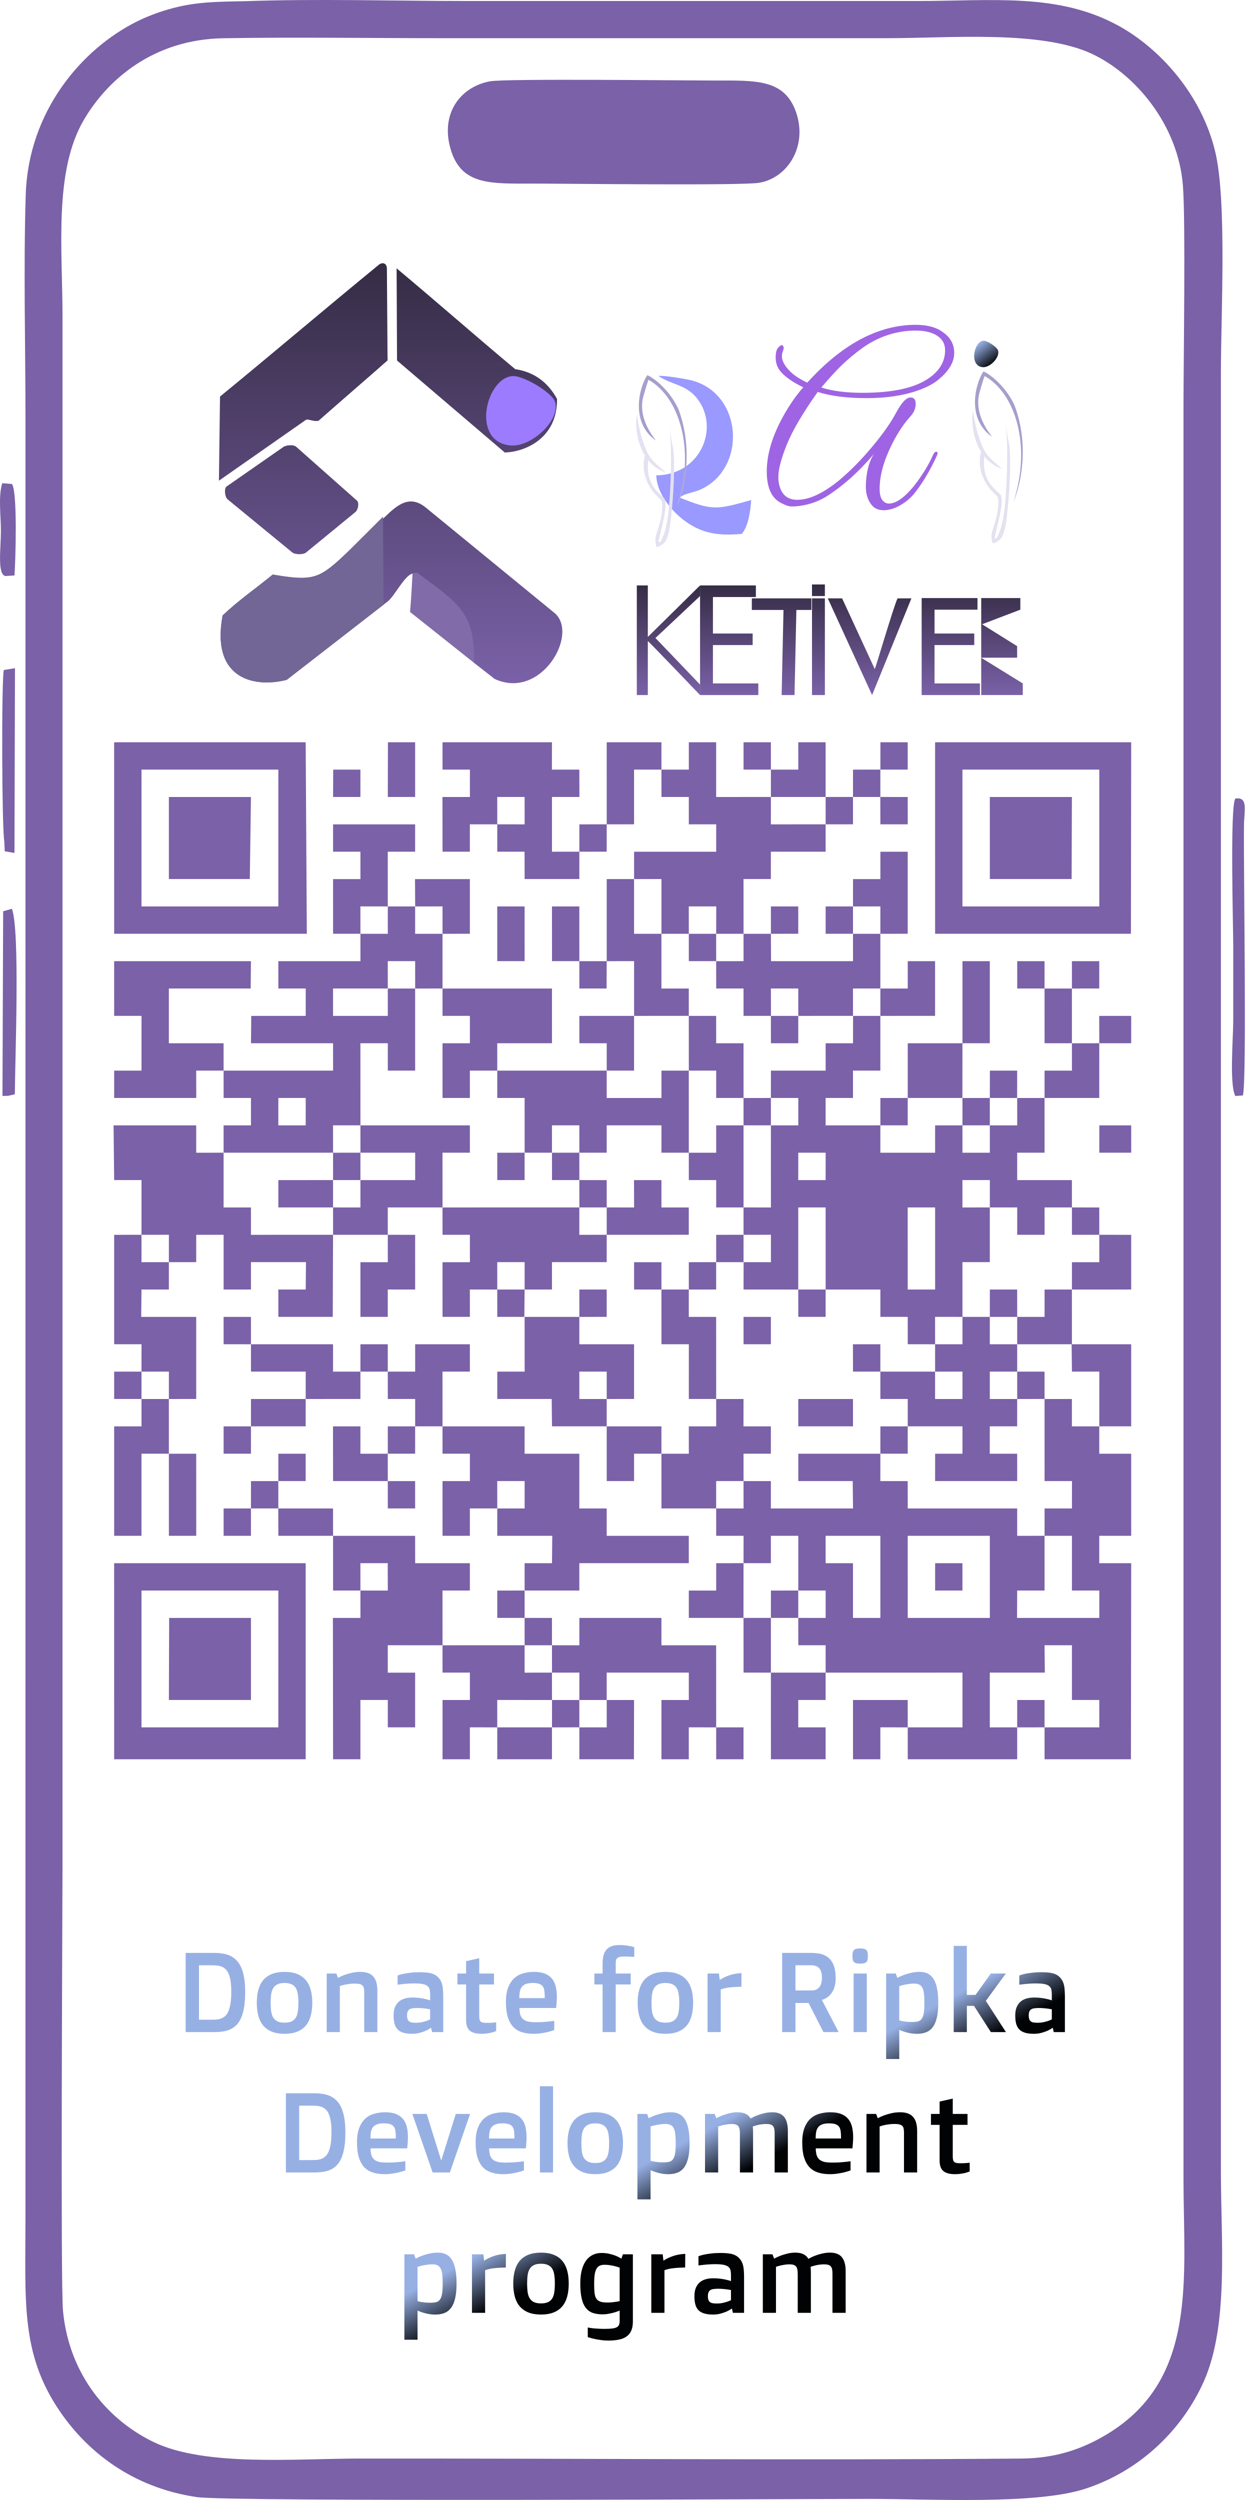 <svg width="187" height="374" viewBox="0 0 187 374" fill="none" xmlns="http://www.w3.org/2000/svg">
<path fill-rule="evenodd" clip-rule="evenodd" d="M152.173 258.413L148.075 258.417V250.223H156.308L156.263 246.129H160.359L160.362 254.317H164.453L164.456 258.416L156.265 258.415L156.262 254.322H152.172L152.173 258.413ZM115.325 242.039L111.223 242.04L111.231 233.851L115.324 233.848V229.755H119.424L119.423 237.945L123.517 237.942V242.041L119.421 242.04L119.419 237.945L115.33 237.948L115.328 242.039L119.421 242.037L119.424 246.129H123.515L123.516 250.226L115.327 250.228L115.325 242.039ZM152.169 237.942H156.265L156.263 229.757L152.169 229.76V225.666H135.796L135.793 221.573H131.7L131.701 217.476L119.424 217.479V221.567H127.566L127.611 225.666H115.324V221.573L111.233 221.571L111.23 217.474H115.322L115.324 213.385H111.223L111.23 209.291L107.139 209.29L107.143 213.385H103.046L103.048 217.479L98.952 217.478L98.949 213.385L90.764 213.384L90.762 209.289L94.855 209.286V201.104H86.668L86.669 197.008L90.761 197.004V192.916H86.67L86.672 197.008L78.44 197.01L78.481 192.914L74.389 192.916L74.386 188.817H78.485L78.484 192.914L82.574 192.911V188.817H90.761L90.763 184.726L103.043 184.723V180.635H98.952L98.949 176.542H94.847L94.861 180.635L90.764 180.634L90.761 176.542L86.67 176.54L86.672 180.633L66.201 180.635L66.198 172.442H70.295L70.292 168.354L53.92 168.354L53.922 172.445L49.826 172.447L49.828 176.539L41.641 176.542V180.63L49.826 180.631L49.828 184.726L37.542 184.729V180.635H33.45L33.449 172.445L49.826 172.443L49.823 168.349L53.92 168.35L53.917 156.068H58.016V160.161H62.105L62.105 147.883L58.013 147.885L58.01 143.787H62.107L62.109 147.883L66.201 147.881L66.204 151.974H70.295L70.298 156.073H66.201L66.204 164.255H70.295L70.292 160.161L74.389 160.163L74.392 164.255H78.483L78.485 172.445L74.391 172.449V176.536H78.48L78.481 172.445L82.576 172.443L82.58 176.536L86.67 176.538L86.668 172.445L90.761 172.442V168.349H98.954V172.442L103.046 172.444L103.049 176.536H107.142V180.63L111.233 180.631L111.235 184.726L107.142 184.73L107.141 188.82L103.048 188.823L103.047 192.914L98.952 192.916L98.949 188.823H94.861V192.911L98.952 192.912L98.955 201.099H103.051L103.048 209.286L107.139 209.287L107.136 197.01H103.043L103.044 192.914L107.137 192.911L107.138 188.82L111.244 188.818L111.236 192.911L119.421 192.912L119.424 197.005H123.515L123.513 192.914L131.705 192.911V197.005H135.796L135.799 201.099L139.89 201.1L139.892 205.195L131.702 205.197L131.699 201.104H127.598L127.611 205.192L131.702 205.194L131.706 209.286H135.799L135.798 213.382L131.705 213.386L131.704 217.476L135.793 217.473L135.795 213.382L143.986 213.379V217.479H139.895L139.893 221.567H152.172L152.169 217.479H148.067L148.075 213.38H152.166L152.17 209.289L156.265 209.287L156.262 205.198L152.172 205.196L152.17 201.101L160.316 201.099L160.362 205.192H164.458L164.455 213.382L160.356 213.386V209.291L156.265 209.29L156.268 221.567H160.37L160.362 225.666H156.268L156.267 229.757L160.362 229.754V237.942H164.458L164.456 242.041H152.15L152.169 237.942ZM135.793 229.755H148.078L148.08 242.041H135.796L135.793 229.755ZM123.512 229.755H131.702L131.705 242.041H127.606V233.854H123.512V229.755ZM107.136 221.567L111.233 221.568L111.236 225.666L107.139 225.665L107.136 221.567ZM148.075 205.192L152.172 205.194L152.173 209.289L148.075 209.292V205.192ZM139.889 205.195L143.986 205.192V209.291H139.887L139.889 205.195ZM86.668 205.192H90.764L90.766 209.289L86.668 209.292V205.192ZM21.167 205.195L25.266 205.192L25.264 209.289L21.169 209.291L21.167 205.195ZM148.076 197.008L143.984 197.009L143.987 201.104L139.89 201.103L139.887 197.005L143.984 197.006L143.981 188.817H148.075L148.076 180.633L143.981 180.636V176.536H148.08L148.079 180.633L152.174 180.629V184.724H156.276L156.263 180.63L160.359 180.631L160.362 184.724L164.453 184.725L164.456 188.823H160.364L160.36 192.914L156.268 192.917V197.01L152.172 197.009L152.168 192.916H148.08L148.079 197.008L152.172 197.006L152.173 201.101L148.075 201.104L148.076 197.008ZM135.791 180.63H139.893L139.895 192.916H135.793L135.791 180.63ZM119.418 180.63H123.515L123.517 192.914L119.416 192.916L119.418 180.63ZM111.231 184.726L115.33 184.723V188.823L111.233 188.821L111.231 184.726ZM21.168 184.726L25.266 184.723L25.264 188.82L21.166 188.823L21.168 184.726ZM86.669 180.633L90.764 180.631L90.766 184.726L86.668 184.73L86.669 180.633ZM111.231 168.352L107.142 168.355V172.448L103.046 172.447L103.043 160.164L98.954 160.167V164.261H90.761L90.763 160.164L94.855 160.161L94.856 151.977L103.045 151.974L103.043 147.886H98.949L98.95 139.696L94.855 139.699L94.856 131.508L98.954 131.505L98.954 139.696L103.046 139.694L103.049 143.787L107.139 143.788L107.143 147.88H111.233L111.236 151.974L115.327 151.975L115.33 156.068H119.421L119.419 151.977L127.609 151.974L127.605 147.88L131.702 147.882L131.704 151.977L127.619 151.979L127.612 156.073H123.515L123.517 160.167H115.33L115.328 164.258L111.233 164.26L111.23 156.073H107.139L107.137 151.979L103.045 151.978L103.048 160.164L107.142 160.161V164.255L111.233 164.256L111.235 168.352L115.327 168.35L115.33 180.635L111.233 180.634L111.231 168.352ZM49.824 176.539L53.92 176.537L53.918 172.445L62.11 172.442V176.542L53.92 176.541L53.923 180.636L49.826 180.634L49.824 176.539ZM119.421 172.442H123.517L123.515 176.542H119.418L119.421 172.442ZM143.982 168.352L139.893 168.355V172.448H131.702L131.701 168.352L135.793 168.348L135.795 164.258L143.984 164.256L143.986 168.352L148.078 168.35L148.076 164.258L152.172 164.256L152.175 168.354L148.078 168.353L148.081 172.448H143.984L143.982 168.352ZM82.573 168.349H86.67L86.672 172.445L82.576 172.447L82.573 168.349ZM115.325 164.258L119.424 164.255V168.354L115.327 168.353L115.325 164.258ZM41.638 164.255H45.735L45.732 168.354H41.636L41.638 164.255ZM115.324 147.88H119.421L119.422 151.977L115.338 151.979L115.324 147.88ZM49.823 147.88L58.013 147.881L58.017 151.979H49.823V147.88ZM107.137 139.696L103.046 139.697L103.042 135.599H107.15L107.141 139.696L111.233 139.694L111.236 143.792L107.139 143.791L107.137 139.696ZM127.607 135.602L131.705 135.599L131.704 139.696L127.609 139.697L127.607 135.602ZM62.106 135.602L66.204 135.599L66.203 139.696L62.105 139.699L62.106 135.602ZM53.916 135.599L58.013 135.6L58.017 139.698L53.92 139.697L53.916 135.599ZM115.326 119.227L123.515 119.225L123.517 123.321L115.324 123.324L115.326 119.227ZM74.386 119.224H78.483L78.485 123.323L74.389 123.322L74.386 119.224ZM66.204 115.13H70.298V119.23H66.191L66.204 127.412H70.29L70.292 123.318L74.389 123.319L74.392 127.412H78.472L78.485 131.505H86.67L86.669 127.414L90.761 127.411L90.763 123.321L94.855 123.317V115.13L98.952 115.132L98.955 119.224H103.046L103.048 123.318H107.142V127.417H94.861L94.859 131.508L90.767 131.511L90.766 143.789L86.67 143.791L86.667 135.604H82.576L82.579 143.787L86.67 143.788L86.673 147.88H90.743L90.763 143.789L94.861 143.786L94.86 151.977L86.673 151.98V156.068H90.767L90.766 160.164L74.389 160.167L74.386 156.068H82.576L82.574 147.886L66.201 147.885L66.199 139.696L70.292 139.692V131.511H62.086L62.109 135.602L58.013 135.604L58.011 127.412H62.102L62.105 123.323H49.828V127.412H53.92L53.922 131.511H49.826L49.828 139.693L53.92 139.694L53.923 143.792H41.638L41.641 147.88H45.735V151.979H37.587L37.547 156.068H49.826L49.828 160.167L33.45 160.166L33.447 156.073H25.26V147.88H37.502L37.542 143.792H17.075L17.078 151.974H21.172V160.167H17.081L17.078 164.255H29.357L29.354 160.161L33.45 160.163L33.454 164.255H37.544L37.547 168.354H33.45L33.452 172.445L29.354 172.449V168.354H16.99L17.078 176.536H21.172L21.171 184.726L17.078 184.73V201.099H21.172L21.171 205.195L17.078 205.198V209.286L21.169 209.287L21.172 213.385H17.078V229.755H21.166V217.474L25.263 217.475L25.266 229.755H29.357L29.354 217.479L25.263 217.478L25.261 209.289L29.354 209.286V197.01H21.126L21.166 192.911H25.263L25.262 188.82L29.354 188.817V184.724H33.453V192.911H37.544L37.542 188.817H45.775L45.735 192.916H41.638L41.641 197.005H49.783L49.824 184.726L58.013 184.724L58.017 188.823H53.92L53.922 197.005H58.008L58.011 192.911H62.107L62.105 184.729L58.013 184.728L58.01 180.63L66.201 180.631L66.204 184.724H70.295L70.298 188.823H66.201L66.204 197.005H70.295L70.292 192.911L74.389 192.912L74.392 197.005L78.483 197.006L78.486 205.198H74.394L74.391 209.286H82.534L82.579 213.38L90.764 213.381L90.767 221.567H94.858L94.855 217.474L98.952 217.475L98.955 225.661L107.139 225.662L107.143 229.755H111.239L111.235 233.851L107.142 233.854V237.947H103.046L103.048 242.036L111.233 242.037L111.236 250.223L115.327 250.224L115.33 263.187H123.512V258.416H119.418V254.317H123.512L123.513 250.226L143.986 250.223V258.416L135.796 258.415L135.793 254.322H127.609L127.611 263.187H131.7V258.411L135.796 258.412L135.799 263.187H152.172L152.17 258.413L156.265 258.411L156.268 263.187H169.187L169.226 233.854H164.45V229.755H169.226V217.479H164.45L164.451 213.382L169.226 213.379V201.104L160.359 201.103L160.357 192.914L169.226 192.911V184.729L164.453 184.728L164.45 180.635L160.359 180.634L160.356 176.542H152.169V172.442H156.265L156.263 164.258L164.45 164.255L164.451 156.07L169.226 156.067V151.979H164.442L164.454 156.07L160.359 156.072L160.357 147.883L164.45 147.88V143.792H160.359L160.36 147.883L156.265 147.885L156.262 143.792H152.177L152.174 147.88L156.265 147.882L156.268 156.068L160.359 156.069L160.362 160.167H156.265L156.267 164.258L152.161 164.26L152.168 160.167H148.088L148.079 164.258L143.973 164.26L143.982 156.07L148.075 156.067V143.792H143.986L143.986 156.07L135.799 156.073L135.798 164.258L131.705 164.261L131.704 168.352L123.512 168.355V164.255H127.606V160.161H131.702L131.7 151.977L139.887 151.974V143.792H135.796L135.799 147.886L131.702 147.884L131.7 139.696L135.793 139.692V127.417H131.708L131.705 131.511H127.611L127.61 135.602L123.517 135.605V139.693L127.609 139.694L127.612 143.792H115.348L115.326 139.696L119.418 139.692V135.604H115.327L115.328 139.696L111.233 139.697L111.23 131.505H115.322L115.324 127.412H123.515L123.513 123.321L127.606 123.317L127.607 119.227L131.692 119.225L131.706 123.318H135.796L135.793 119.23L131.702 119.228L131.7 115.133L135.793 115.13V111.042H131.713L131.704 115.133L127.611 115.136L127.61 119.227L123.515 119.229L123.512 111.042H119.421L119.424 115.136L115.327 115.135L115.324 111.042H111.236V115.13L115.327 115.132L115.329 119.227L107.137 119.23V111.042H103.048V115.136L98.952 115.135L98.949 111.042H90.764L90.766 123.321L86.673 123.324L86.672 127.414L82.574 127.417V119.224H86.681L86.668 115.136H82.566L82.574 111.042H66.201L66.204 115.13Z" fill="#7A61A8"/>
<path fill-rule="evenodd" clip-rule="evenodd" d="M86.668 254.32L82.582 254.321L82.578 258.413L74.389 258.416L74.385 254.317L82.576 254.318L82.574 250.226L78.48 250.229L78.481 246.132L82.576 246.13L82.578 250.226L86.673 250.223L86.671 254.32L90.764 254.318L90.767 258.416L86.67 258.415L86.668 254.32ZM53.916 233.848H58.003L58.016 237.947L53.919 237.946L53.916 233.848ZM74.385 221.567H78.485V225.666L74.389 225.665L74.385 221.567ZM33.453 201.099L37.544 201.1L37.547 205.192H45.734L45.733 209.289L37.547 209.292L37.545 213.382L33.453 213.386V217.474H37.544L37.543 213.382L45.729 213.379L45.73 209.289L53.917 209.286L53.918 205.195L58.013 205.193L58.017 209.286H62.11L62.108 213.382L58.016 213.386L58.015 217.476L53.917 217.479V213.385H49.815L49.828 221.567L58.013 221.568L58.017 225.661H62.104V221.573L58.013 221.571L58.011 217.476L62.104 217.473L62.106 213.382L66.201 213.381L66.204 217.474H70.297V221.573H66.201L66.204 229.755H70.292V225.661L74.389 225.662L74.392 229.755H82.619L82.579 233.854H78.483L78.484 237.945L74.391 237.948V242.036L78.483 242.037L78.484 246.132L66.201 246.135L66.198 237.942H70.292V233.854H62.107L62.104 229.76L49.826 229.76L49.822 225.666L41.638 225.666L41.636 221.57L45.729 221.567V217.479H41.641L41.639 221.57L37.547 221.573L37.545 225.664L33.453 225.667V229.755H37.541L37.543 225.664L41.627 225.662L41.641 229.755L49.826 229.755L49.829 237.942L53.919 237.943L53.923 242.041H49.804L49.828 263.187H53.917V254.317H58.016V258.411H62.104V250.229H58.013L58.011 246.129L66.201 246.13L66.204 250.223H70.295L70.297 254.322H66.204V263.187H70.295L70.292 258.411L74.389 258.412L74.392 263.187H82.574L82.575 258.413L86.67 258.411L86.673 263.187H94.836L94.855 254.322L90.764 254.321L90.761 250.223H103.045L103.048 254.322H98.951L98.954 263.187H103.043V258.411L107.139 258.412L107.142 263.187H111.23V258.416L107.139 258.415L107.136 246.135H98.951L98.949 242.041H86.673V246.135L82.576 246.134L82.573 242.041L78.483 242.04L78.481 237.945L86.667 237.942V233.848H103.045L103.043 229.76H90.764L90.761 225.666H86.667V217.479H78.48V213.385L66.201 213.385L66.198 205.192H70.295L70.292 201.104H62.107L62.11 205.198L58.013 205.196L58.01 201.104H53.919L53.921 205.195L49.823 205.198V201.103L37.544 201.104L37.541 197.01H33.45L33.453 201.099Z" fill="#7A61A8"/>
<path fill-rule="evenodd" clip-rule="evenodd" d="M21.169 237.942H41.641L41.638 258.416H21.166L21.169 237.942ZM17.078 263.187H45.732L45.729 233.854H17.075L17.078 263.187Z" fill="#7A61A8"/>
<path fill-rule="evenodd" clip-rule="evenodd" d="M143.981 115.13H164.455L164.453 135.604H143.981V115.13ZM139.892 139.693H169.186L169.226 111.042H139.89L139.892 139.693Z" fill="#7A61A8"/>
<path fill-rule="evenodd" clip-rule="evenodd" d="M21.169 115.13H41.641V135.604H21.166L21.169 115.13ZM17.078 139.693H45.902L45.729 111.042H17.075L17.078 139.693Z" fill="#7A61A8"/>
<path fill-rule="evenodd" clip-rule="evenodd" d="M25.266 254.317H37.544L37.542 242.041H25.306L25.266 254.317Z" fill="#7A61A8"/>
<path fill-rule="evenodd" clip-rule="evenodd" d="M148.08 131.505H160.316L160.356 119.23H148.077L148.08 131.505Z" fill="#7A61A8"/>
<path fill-rule="evenodd" clip-rule="evenodd" d="M25.265 131.505H37.373L37.541 119.23H25.263L25.265 131.505Z" fill="#7A61A8"/>
<path fill-rule="evenodd" clip-rule="evenodd" d="M74.391 143.787H78.482L78.48 135.604H74.388L74.391 143.787Z" fill="#7A61A8"/>
<path fill-rule="evenodd" clip-rule="evenodd" d="M119.423 213.38H127.608L127.606 209.291H119.421L119.423 213.38Z" fill="#7A61A8"/>
<path fill-rule="evenodd" clip-rule="evenodd" d="M58.016 119.224H62.105V111.042H58.035L58.016 119.224Z" fill="#7A61A8"/>
<path fill-rule="evenodd" clip-rule="evenodd" d="M164.456 172.443H169.229L169.227 168.354H164.458L164.456 172.443Z" fill="#7A61A8"/>
<path fill-rule="evenodd" clip-rule="evenodd" d="M111.236 201.099H115.324V197.01H111.233L111.236 201.099Z" fill="#7A61A8"/>
<path fill-rule="evenodd" clip-rule="evenodd" d="M139.893 237.942H143.981V233.854H139.895L139.893 237.942Z" fill="#7A61A8"/>
<path fill-rule="evenodd" clip-rule="evenodd" d="M49.828 119.224H53.917V115.136H49.847L49.828 119.224Z" fill="#7A61A8"/>
<path fill-rule="evenodd" clip-rule="evenodd" d="M9.426 345.727C9.037 341.67 9.349 285.293 9.349 279.545L9.351 47.568C9.382 37.597 7.961 25.67 12.582 17.869C16.186 11.783 23.044 5.897 33.403 5.722C44.377 5.536 55.516 5.716 66.509 5.715C88.57 5.714 110.631 5.715 132.692 5.715C142.048 5.715 155.687 4.477 163.34 8.05C169.738 11.037 176.248 18.566 176.965 27.784C177.381 33.129 177.052 53.911 177.052 60.872V325.94C177.052 340.785 179.238 355.84 165.726 364.088C162.083 366.311 158.05 367.758 152.834 367.801C120.065 368.074 86.405 367.768 53.545 367.802C44.131 367.811 30.66 369.019 23.013 365.345C16.364 362.151 10.363 355.49 9.426 345.727ZM3.849 29.128C3.502 40.207 3.814 51.785 3.813 62.919L3.81 332.081C3.808 344.332 3.092 352.11 8.915 360.678C12.996 366.683 19.67 372.112 29.421 373.564C34.447 374.311 120.957 373.83 130.304 373.835C139.25 373.84 154.956 374.731 162.354 372.319C170.49 369.667 176.835 363.566 180.091 356.261C183.858 347.805 182.647 335.188 182.647 324.917V55.755C182.647 47.191 183.56 30.1 181.801 22.714C179.748 14.095 173.459 7.183 167.242 3.805C158.236 -1.087 148.574 0.15 137.127 0.15C114.725 0.15 92.322 0.15 69.92 0.15C59.003 0.15 47.484 -0.205 36.644 0.177C32.275 0.266 29.115 0.258 25.153 1.413C23.525 1.888 21.958 2.481 20.473 3.222C12.187 7.349 4.238 16.682 3.849 29.128Z" fill="#7A61A8"/>
<path fill-rule="evenodd" clip-rule="evenodd" d="M73.309 12.165C68.814 12.989 65.715 17.117 67.52 22.651C69.182 27.748 73.599 27.462 79.657 27.464C84.69 27.466 110.911 27.79 113.571 27.343C117.853 26.624 120.841 21.855 119.095 16.801C117.361 11.779 112.997 12.048 106.949 12.048C102.197 12.047 75.657 11.735 73.309 12.165Z" fill="#7A61A8"/>
<path fill-rule="evenodd" clip-rule="evenodd" d="M184.81 163.961L185.942 163.877C186.541 161.321 186.022 131.053 186.098 123.433C186.119 121.368 186.796 119.123 184.798 119.469C183.986 120.797 184.492 138.44 184.492 141.514C184.492 145.267 184.492 149.02 184.491 152.772C184.491 155.254 183.894 162.285 184.81 163.961Z" fill="#7A61A8"/>
<path fill-rule="evenodd" clip-rule="evenodd" d="M1.223 163.933L2.221 163.702C2.246 158.557 3.015 139.149 1.779 135.955L0.472 136.325L0.37 163.953L1.223 163.933Z" fill="#7A61A8"/>
<path fill-rule="evenodd" clip-rule="evenodd" d="M0.648 125.873L0.706 127.353L2.164 127.601L2.242 99.964L0.569 100.234C0.209 101.782 0.272 123.969 0.648 125.873Z" fill="#7A61A8"/>
<path fill-rule="evenodd" clip-rule="evenodd" d="M0.787 86.177L2.165 86.089C2.324 83.975 2.645 73.632 1.791 72.409L0.339 72.28C-0.283 74.207 0.143 77.269 0.137 79.426C0.131 82.074 -0.421 85.866 0.787 86.177Z" fill="#7A61A8"/>
<path d="M153.008 103.978H146.779H146.79V89.47H146.759H152.643V91.207L146.92 93.39L152.162 96.665V98.391H146.774L153.008 102.241V103.978Z" fill="url(#paint0_linear_787_291)"/>
<path d="M104.729 102.414V103.98C104.039 103.274 97.014 95.907 96.915 95.907V103.98H95.267V87.579H96.915V95.286L104.729 87.579V89.169L98.056 95.446L104.729 102.414Z" fill="url(#paint1_linear_787_291)"/>
<path fill-rule="evenodd" clip-rule="evenodd" d="M121.475 87.436H123.401V89.174L121.475 89.17V87.436Z" fill="url(#paint2_linear_787_291)"/>
<path d="M113.444 103.98H104.729V87.579H113.08V89.317H106.655V94.775H112.598V96.5H106.655V102.243H113.444V103.98ZM121.388 91.253H119.137L118.859 103.98H116.933L117.211 91.253H112.474V89.516H121.388V91.253ZM123.402 103.98H121.476V89.516H123.402V103.98ZM136.348 89.516L130.465 103.98L123.836 89.516H125.982L130.868 100.099C131.055 99.711 133.749 90.542 134.273 89.516H136.348ZM146.595 103.98H137.88V89.472H146.23V91.209H139.806V94.775H145.749V96.5H139.806V102.243H146.595V103.98Z" fill="url(#paint3_linear_787_291)"/>
<path fill-rule="evenodd" clip-rule="evenodd" d="M32.914 59.325C40.949 52.744 48.653 46.176 56.689 39.595C57.194 39.202 57.88 39.315 57.88 40.223L57.979 53.898C54.576 56.941 51.073 59.876 47.67 62.919C46.793 63.15 46.227 62.56 45.724 62.838L32.751 71.911L32.914 59.325Z" fill="url(#paint4_linear_787_291)"/>
<path fill-rule="evenodd" clip-rule="evenodd" d="M59.396 53.933L59.333 40.143C65.08 44.939 71.325 50.426 77.071 55.222C80.234 55.696 82.168 57.528 83.333 59.687C83.395 65.743 78.311 67.636 75.514 67.695L59.396 53.933Z" fill="url(#paint5_linear_787_291)"/>
<path fill-rule="evenodd" clip-rule="evenodd" d="M44.301 66.83L53.391 74.884C53.78 75.229 53.573 76.27 53.172 76.599L45.775 82.666C45.374 82.995 44.139 82.985 43.737 82.655L34.044 74.697C33.642 74.367 33.481 73.067 33.908 72.771L42.384 66.874C42.811 66.577 43.911 66.485 44.301 66.83Z" fill="url(#paint6_linear_787_291)"/>
<path fill-rule="evenodd" clip-rule="evenodd" d="M51.902 82.678L56.655 78.22C58.827 76.183 60.87 73.616 63.711 75.942L82.934 91.683C86.684 94.753 81.002 104.807 73.998 101.571L70.904 99.152L69.768 92.668C69.723 92.41 64.143 87.526 62.172 85.948C61.031 85.035 59.171 89.069 58.016 89.965L42.897 101.704C38.462 102.867 31.48 101.931 33.301 92.072C35.83 89.682 37.983 88.271 40.803 85.953C47.047 87.029 47.842 86.487 51.902 82.678Z" fill="url(#paint7_linear_787_291)"/>
<path fill-rule="evenodd" clip-rule="evenodd" d="M51.902 82.678C47.97 86.603 47.047 87.029 40.803 85.953C37.983 88.271 35.83 89.682 33.301 92.072C31.48 101.931 38.462 102.867 42.897 101.704L57.388 90.458L57.3 77.291L51.902 82.678Z" fill="#726696"/>
<path fill-rule="evenodd" clip-rule="evenodd" d="M61.341 91.549L70.904 99.152C71.056 91.607 68.683 90.361 62.429 85.686C62.176 85.701 61.954 85.717 61.717 85.733C61.569 88.426 61.537 89.203 61.341 91.549Z" fill="#816CA9"/>
<path fill-rule="evenodd" clip-rule="evenodd" d="M57.544 53.54C55.072 55.864 46.005 62.75 46.081 62.763C46.352 62.811 47.447 63.106 47.687 62.9L57.979 53.898L57.975 53.342C57.975 53.264 57.597 53.49 57.544 53.54Z" fill="url(#paint8_linear_787_291)"/>
<path fill-rule="evenodd" clip-rule="evenodd" d="M77.512 56.364C79.689 56.98 82.665 58.989 83.029 60.094C83.927 62.815 79.462 66.983 76.288 66.635C69.977 65.942 73.119 55.121 77.512 56.364Z" fill="#9C7BFF"/>
<path fill-rule="evenodd" clip-rule="evenodd" d="M98.181 71.111C98.2 72.256 98.617 73.371 99.205 74.368L99.277 74.432C99.376 74.52 99.446 74.656 99.492 74.827C99.684 75.117 99.889 75.395 100.099 75.658C100.216 74.333 100.314 72.605 100.36 70.817C99.688 71.001 98.961 71.105 98.181 71.111ZM100.518 76.155C101.134 76.849 101.764 77.412 102.262 77.787C104.822 79.713 107.159 80.217 110.991 79.867C111.915 78.705 112.244 76.723 112.378 74.806C107.174 76.277 106.563 76.391 101.764 74.47C101.624 74.908 101.478 75.302 101.335 75.644C101.465 75.241 101.584 74.84 101.691 74.44L101.691 74.439C102.106 72.888 102.348 71.362 102.436 69.893C101.949 70.208 101.413 70.472 100.831 70.673C100.799 72.458 100.676 74.457 100.518 76.155ZM101.802 74.35C102.606 73.747 103.766 73.713 104.876 73.198C111.876 69.943 111.093 58.544 103.108 56.825C102.239 56.638 99.525 56.169 98.486 56.234C100.433 57.563 102.501 57.495 104.128 59.42C106.824 62.611 105.983 67.408 102.663 69.74C102.531 71.532 102.189 73.112 101.802 74.35Z" fill="#9999FF"/>
<path fill-rule="evenodd" clip-rule="evenodd" d="M96.271 59.221C95.773 60.977 96.038 63.239 98.142 65.914C94.247 63.228 95.626 57.927 96.828 56.133C97.265 56.224 99.898 57.877 101.455 61.104C103.739 67.123 102.457 72.962 101.335 75.644C104.047 67.27 101.639 59.412 97.015 56.816C96.981 56.853 96.659 57.851 96.271 59.221Z" fill="#A79ECD"/>
<path d="M96.065 65.652C96.893 68.152 97.088 68.569 99.627 70.7C98.514 70.332 97.635 69.651 96.974 68.839C96.589 72.165 98.17 73.448 99.277 74.432C100.155 75.213 98.752 79.616 98.54 80.909C98.533 80.955 98.547 81.075 98.623 81.11C98.665 81.13 98.818 81.067 98.825 81.05C98.98 80.689 99.545 79.964 99.942 77.109C100.309 74.466 100.631 67.238 100.134 63.705C100.181 63.839 100.238 64.794 100.729 67.314C101.107 70.682 100.42 78.686 99.965 79.944C99.749 80.763 99.525 81.407 98.271 81.854C98.142 81.812 98.067 81.356 98.047 80.807C98.021 80.085 98.535 79.035 98.772 78.002C99.12 76.486 99.201 75.013 98.826 74.733C95.995 72.266 96.093 69.333 96.495 68.175C95.275 66.218 95.008 63.677 95.277 61.979C95.277 61.971 95.279 61.965 95.279 61.965C95.278 61.97 95.278 61.974 95.277 61.979C95.273 62.172 95.638 64.363 96.065 65.652Z" fill="#A79ECD" fill-opacity="0.302"/>
<path fill-rule="evenodd" clip-rule="evenodd" d="M146.555 58.66C146.057 60.417 146.323 62.679 148.427 65.353C144.532 62.668 145.91 57.367 147.112 55.573C147.549 55.663 150.183 57.317 151.739 60.544C154.023 66.562 152.741 72.402 151.619 75.084C154.331 66.71 151.923 58.852 147.3 56.256C147.265 56.293 146.944 57.291 146.555 58.66Z" fill="#A79ECD"/>
<path d="M146.35 65.092C147.178 67.591 147.372 68.008 149.912 70.14C148.799 69.772 147.92 69.091 147.258 68.278C146.874 71.604 148.455 72.888 149.561 73.872C150.44 74.653 149.037 79.055 148.825 80.349C148.817 80.395 148.832 80.514 148.907 80.55C148.949 80.57 149.102 80.507 149.109 80.49C149.264 80.129 149.829 79.404 150.226 76.549C150.593 73.906 150.916 66.678 150.418 63.145C150.465 63.279 150.522 64.234 151.013 66.754C151.392 70.122 150.704 78.125 150.249 79.383C150.033 80.203 149.81 80.846 148.555 81.294C148.427 81.251 148.352 80.796 148.332 80.246C148.305 79.525 148.82 78.475 149.057 77.441C149.404 75.925 149.486 74.453 149.11 74.172C146.28 71.705 146.377 68.773 146.779 67.615C145.559 65.658 145.293 63.116 145.561 61.418C145.562 61.411 145.564 61.405 145.564 61.405C145.563 61.409 145.562 61.414 145.561 61.418C145.557 61.612 145.922 63.803 146.35 65.092Z" fill="#A79ECD" fill-opacity="0.302"/>
<path d="M136.223 59.461C136.733 59.461 136.989 59.782 136.989 60.422C136.989 61.107 136.711 61.748 136.156 62.344C135.179 63.427 134.28 64.786 133.458 66.421C132.215 68.895 131.593 71.126 131.593 73.115C131.593 73.888 131.727 74.451 131.993 74.805C132.282 75.158 132.604 75.335 132.959 75.335C134.025 75.335 135.268 74.473 136.689 72.75C137.955 71.137 138.92 69.569 139.586 68.044C139.764 67.691 139.942 67.536 140.119 67.581C140.297 67.625 140.308 67.823 140.153 68.177C139.242 70.187 138.21 71.955 137.055 73.479C136.456 74.297 135.712 74.971 134.824 75.501C133.936 76.053 133.048 76.329 132.16 76.329C131.294 76.329 130.639 75.976 130.195 75.269C129.751 74.584 129.529 73.766 129.529 72.816C129.529 71.866 129.64 70.927 129.862 70C130.106 69.072 130.417 68.354 130.794 67.846C128.552 70.519 126.165 72.662 123.634 74.275C122.302 75.092 120.825 75.578 119.204 75.733C119.049 75.755 118.782 75.766 118.405 75.766C118.05 75.766 117.617 75.633 117.106 75.368C115.508 74.705 114.708 73.093 114.708 70.53C114.708 67.945 115.552 65.15 117.239 62.146C118.127 60.555 119.104 59.152 120.17 57.937C118.683 57.23 117.572 56.468 116.84 55.65C116.307 55.054 116.04 54.336 116.04 53.496C116.04 52.657 116.207 52.127 116.54 51.906C116.762 51.618 116.962 51.563 117.139 51.74C117.273 51.939 117.273 52.182 117.139 52.469C117.028 52.756 116.973 53.032 116.973 53.297C116.973 53.894 117.295 54.557 117.939 55.286C118.583 56.015 119.526 56.667 120.77 57.241C125.987 51.475 131.405 48.592 137.022 48.592C138.776 48.592 140.164 48.989 141.185 49.785C142.229 50.558 142.75 51.563 142.75 52.8C142.75 54.148 141.995 55.452 140.486 56.711C139.731 57.374 138.654 57.948 137.255 58.434C135.124 59.185 132.581 59.561 129.628 59.561C126.698 59.561 124.267 59.252 122.335 58.633C120.092 61.792 118.549 64.421 117.706 66.52C116.862 68.597 116.44 70.21 116.44 71.358C116.44 71.601 116.451 71.822 116.473 72.021C116.74 73.855 117.672 74.772 119.271 74.772C121.069 74.772 123.156 73.799 125.532 71.855C127.219 70.442 128.874 68.762 130.494 66.818C132.115 64.874 133.314 63.162 134.091 61.682C134.891 60.202 135.601 59.461 136.223 59.461ZM141.385 52.403C141.385 51.453 140.985 50.724 140.186 50.216C139.409 49.708 138.332 49.453 136.955 49.453C135.579 49.453 134.202 49.674 132.826 50.116C131.471 50.558 130.195 51.21 128.996 52.071C127.819 52.933 126.764 53.817 125.832 54.722C124.921 55.628 123.933 56.711 122.868 57.97C124.533 58.5 126.576 58.766 128.996 58.766C133.547 58.766 136.867 58.036 138.954 56.578C140.574 55.452 141.385 54.06 141.385 52.403Z" fill="#9F64E3"/>
<path fill-rule="evenodd" clip-rule="evenodd" d="M147.394 51.01C148.151 51.245 149.185 52.011 149.312 52.433C149.624 53.47 148.072 55.06 146.969 54.927C144.775 54.663 145.868 50.536 147.394 51.01Z" fill="url(#paint9_linear_787_291)"/>
<path d="M27.774 292.155H32.024C32.462 292.155 32.879 292.185 33.278 292.246C33.682 292.307 34.055 292.415 34.398 292.57C34.742 292.725 35.054 292.941 35.336 293.217C35.619 293.494 35.859 293.848 36.059 294.28C36.258 294.711 36.41 295.232 36.515 295.84C36.626 296.449 36.681 297.163 36.681 297.982C36.681 298.829 36.631 299.567 36.532 300.198C36.432 300.824 36.288 301.36 36.1 301.809C35.912 302.251 35.682 302.617 35.411 302.904C35.14 303.187 34.83 303.411 34.481 303.577C34.138 303.737 33.759 303.848 33.344 303.909C32.935 303.97 32.495 304 32.024 304H27.774V292.155ZM31.485 302.149C31.767 302.149 32.041 302.143 32.307 302.132C32.572 302.116 32.819 302.066 33.045 301.983C33.278 301.9 33.488 301.775 33.676 301.609C33.87 301.438 34.033 301.197 34.166 300.887C34.304 300.577 34.41 300.187 34.481 299.717C34.559 299.241 34.598 298.657 34.598 297.965C34.598 297.323 34.562 296.781 34.49 296.338C34.418 295.89 34.315 295.519 34.183 295.226C34.05 294.933 33.889 294.706 33.701 294.545C33.519 294.379 33.311 294.258 33.079 294.18C32.846 294.097 32.594 294.047 32.323 294.031C32.058 294.014 31.778 294.006 31.485 294.006H29.767V302.149H31.485ZM38.416 299.617C38.416 298.876 38.496 298.22 38.657 297.65C38.817 297.074 39.066 296.59 39.404 296.197C39.747 295.804 40.178 295.506 40.699 295.301C41.219 295.096 41.842 294.994 42.566 294.994C43.291 294.994 43.914 295.096 44.434 295.301C44.96 295.506 45.391 295.804 45.729 296.197C46.067 296.59 46.316 297.074 46.476 297.65C46.637 298.22 46.717 298.876 46.717 299.617C46.717 300.359 46.637 301.02 46.476 301.601C46.316 302.177 46.067 302.661 45.729 303.054C45.391 303.447 44.96 303.745 44.434 303.95C43.914 304.155 43.291 304.257 42.566 304.257C41.842 304.257 41.219 304.155 40.699 303.95C40.178 303.745 39.747 303.447 39.404 303.054C39.066 302.661 38.817 302.177 38.657 301.601C38.496 301.02 38.416 300.359 38.416 299.617ZM42.566 302.589C43.004 302.589 43.358 302.525 43.629 302.398C43.9 302.265 44.11 302.074 44.26 301.825C44.409 301.571 44.509 301.261 44.559 300.896C44.614 300.525 44.642 300.099 44.642 299.617C44.642 299.141 44.614 298.721 44.559 298.355C44.509 297.985 44.409 297.675 44.26 297.426C44.11 297.171 43.9 296.98 43.629 296.853C43.358 296.72 43.004 296.654 42.566 296.654C42.135 296.654 41.783 296.72 41.512 296.853C41.241 296.98 41.028 297.171 40.873 297.426C40.724 297.675 40.621 297.985 40.566 298.355C40.516 298.721 40.491 299.141 40.491 299.617C40.491 300.099 40.516 300.525 40.566 300.896C40.621 301.261 40.724 301.571 40.873 301.825C41.028 302.074 41.241 302.265 41.512 302.398C41.783 302.525 42.135 302.589 42.566 302.589ZM48.875 295.243H50.319L50.56 295.89C50.864 295.724 51.197 295.575 51.556 295.442C51.866 295.331 52.223 295.229 52.627 295.135C53.031 295.041 53.463 294.994 53.922 294.994C54.785 294.994 55.422 295.221 55.831 295.674C56.246 296.123 56.454 296.828 56.454 297.791V304H54.486V298.032C54.486 297.805 54.47 297.611 54.437 297.451C54.409 297.285 54.345 297.152 54.246 297.052C54.146 296.947 54.002 296.87 53.814 296.82C53.626 296.77 53.374 296.745 53.059 296.745C52.727 296.745 52.425 296.767 52.154 296.812C51.883 296.85 51.65 296.892 51.456 296.936C51.23 296.991 51.025 297.052 50.842 297.119V304H48.875V295.243ZM58.877 301.518C58.877 301.02 58.949 300.599 59.093 300.256C59.243 299.913 59.442 299.637 59.691 299.426C59.946 299.216 60.242 299.064 60.579 298.97C60.922 298.876 61.29 298.829 61.683 298.829C62.081 298.829 62.441 298.851 62.762 298.895C63.089 298.939 63.371 298.989 63.609 299.044C63.88 299.105 64.126 299.174 64.348 299.252V298.438C64.348 298.234 64.339 298.062 64.323 297.924C64.312 297.78 64.29 297.655 64.256 297.55C64.223 297.445 64.176 297.357 64.115 297.285C64.06 297.213 63.991 297.144 63.908 297.077C63.731 296.95 63.487 296.859 63.177 296.803C62.867 296.748 62.463 296.72 61.965 296.72C61.65 296.72 61.343 296.731 61.044 296.753C60.751 296.77 60.488 296.792 60.255 296.82C59.984 296.847 59.727 296.878 59.483 296.911V295.533C59.705 295.445 59.979 295.364 60.305 295.292C60.582 295.232 60.928 295.176 61.343 295.126C61.758 295.071 62.25 295.043 62.82 295.043C63.202 295.043 63.54 295.06 63.833 295.093C64.132 295.121 64.395 295.171 64.622 295.243C64.849 295.315 65.048 295.409 65.219 295.525C65.396 295.641 65.554 295.785 65.692 295.957C65.809 296.1 65.905 296.253 65.983 296.413C66.06 296.574 66.124 296.762 66.174 296.978C66.224 297.193 66.257 297.442 66.273 297.725C66.296 298.001 66.307 298.325 66.307 298.696V304H64.638L64.489 303.353C64.245 303.524 63.977 303.676 63.684 303.809C63.429 303.92 63.13 304.022 62.787 304.116C62.45 304.21 62.076 304.257 61.666 304.257C61.169 304.257 60.742 304.208 60.388 304.108C60.034 304.008 59.743 303.851 59.517 303.635C59.295 303.419 59.132 303.137 59.027 302.788C58.927 302.439 58.877 302.016 58.877 301.518ZM60.895 301.518C60.895 301.762 60.925 301.955 60.986 302.099C61.047 302.243 61.135 302.354 61.252 302.431C61.368 302.503 61.509 302.55 61.675 302.572C61.846 302.594 62.04 302.605 62.256 302.605C62.538 302.605 62.804 302.581 63.053 302.531C63.307 302.475 63.531 302.417 63.725 302.356C63.947 302.285 64.154 302.201 64.348 302.107V300.588C64.171 300.555 63.98 300.525 63.775 300.497C63.598 300.469 63.396 300.447 63.169 300.431C62.948 300.409 62.712 300.397 62.463 300.397C62.187 300.397 61.949 300.411 61.749 300.439C61.556 300.461 61.395 300.514 61.268 300.597C61.141 300.674 61.047 300.788 60.986 300.937C60.925 301.081 60.895 301.275 60.895 301.518ZM69.727 296.878H68.432V295.243H69.727V293.392L71.694 292.952V295.243H73.902V296.878H71.694V301.584C71.694 301.789 71.708 301.958 71.735 302.091C71.769 302.224 71.824 302.332 71.901 302.415C71.984 302.492 72.098 302.547 72.242 302.581C72.391 302.608 72.582 302.622 72.814 302.622C73.03 302.622 73.224 302.619 73.395 302.614C73.573 302.603 73.722 302.592 73.844 302.581C73.988 302.569 74.115 302.556 74.226 302.539V303.851C74.032 303.928 73.824 303.997 73.603 304.058C73.409 304.108 73.183 304.152 72.922 304.191C72.662 304.235 72.377 304.257 72.067 304.257C71.636 304.257 71.27 304.216 70.972 304.133C70.678 304.05 70.438 303.925 70.249 303.759C70.067 303.588 69.934 303.375 69.851 303.12C69.768 302.86 69.727 302.558 69.727 302.215V296.878ZM75.686 299.526C75.686 298.613 75.805 297.863 76.043 297.276C76.281 296.69 76.597 296.228 76.99 295.89C77.383 295.553 77.831 295.32 78.335 295.193C78.838 295.06 79.356 294.994 79.887 294.994C80.556 294.994 81.11 295.085 81.547 295.268C81.99 295.45 82.341 295.708 82.601 296.04C82.861 296.366 83.044 296.759 83.149 297.218C83.254 297.678 83.307 298.184 83.307 298.737C83.307 298.997 83.296 299.266 83.273 299.542C83.257 299.819 83.232 300.104 83.199 300.397H77.712C77.717 300.79 77.759 301.122 77.836 301.394C77.919 301.659 78.052 301.878 78.235 302.049C78.423 302.215 78.669 302.337 78.974 302.415C79.284 302.486 79.668 302.522 80.127 302.522C80.515 302.522 80.877 302.514 81.215 302.498C81.552 302.475 81.849 302.451 82.103 302.423C82.402 302.395 82.673 302.359 82.916 302.315V303.693C82.634 303.798 82.327 303.892 81.995 303.975C81.713 304.047 81.384 304.111 81.007 304.166C80.631 304.227 80.23 304.257 79.804 304.257C79.151 304.257 78.57 304.174 78.061 304.008C77.551 303.848 77.12 303.582 76.766 303.211C76.417 302.835 76.149 302.345 75.96 301.742C75.778 301.139 75.686 300.4 75.686 299.526ZM81.489 298.92V298.604C81.489 298.272 81.467 297.985 81.422 297.741C81.384 297.492 81.301 297.287 81.173 297.127C81.046 296.966 80.866 296.847 80.634 296.77C80.401 296.693 80.091 296.654 79.704 296.654C79.289 296.654 78.949 296.704 78.683 296.803C78.423 296.897 78.218 297.041 78.069 297.235C77.925 297.423 77.825 297.658 77.77 297.94C77.72 298.223 77.695 298.549 77.695 298.92H81.489ZM90.147 296.878H88.918V295.243H90.147V293.782C90.147 293.333 90.188 292.935 90.271 292.586C90.359 292.238 90.501 291.944 90.694 291.707C90.888 291.469 91.143 291.289 91.458 291.167C91.779 291.04 92.169 290.976 92.628 290.976C92.972 290.976 93.281 290.993 93.558 291.026C93.84 291.059 94.078 291.098 94.272 291.142C94.499 291.192 94.704 291.244 94.886 291.3V292.761C94.737 292.75 94.576 292.739 94.405 292.728C94.261 292.716 94.095 292.708 93.907 292.703C93.719 292.697 93.525 292.694 93.326 292.694C93.082 292.694 92.883 292.714 92.728 292.752C92.573 292.786 92.449 292.844 92.355 292.927C92.266 293.004 92.202 293.107 92.164 293.234C92.13 293.361 92.114 293.516 92.114 293.699V295.243H94.355V296.878H92.114V304H90.147V296.878ZM95.393 299.617C95.393 298.876 95.473 298.22 95.633 297.65C95.794 297.074 96.043 296.59 96.38 296.197C96.724 295.804 97.155 295.506 97.675 295.301C98.195 295.096 98.818 294.994 99.543 294.994C100.268 294.994 100.89 295.096 101.411 295.301C101.936 295.506 102.368 295.804 102.706 296.197C103.043 296.59 103.292 297.074 103.453 297.65C103.613 298.22 103.693 298.876 103.693 299.617C103.693 300.359 103.613 301.02 103.453 301.601C103.292 302.177 103.043 302.661 102.706 303.054C102.368 303.447 101.936 303.745 101.411 303.95C100.89 304.155 100.268 304.257 99.543 304.257C98.818 304.257 98.195 304.155 97.675 303.95C97.155 303.745 96.724 303.447 96.38 303.054C96.043 302.661 95.794 302.177 95.633 301.601C95.473 301.02 95.393 300.359 95.393 299.617ZM99.543 302.589C99.98 302.589 100.334 302.525 100.605 302.398C100.877 302.265 101.087 302.074 101.236 301.825C101.386 301.571 101.485 301.261 101.535 300.896C101.59 300.525 101.618 300.099 101.618 299.617C101.618 299.141 101.59 298.721 101.535 298.355C101.485 297.985 101.386 297.675 101.236 297.426C101.087 297.171 100.877 296.98 100.605 296.853C100.334 296.72 99.98 296.654 99.543 296.654C99.111 296.654 98.76 296.72 98.489 296.853C98.218 296.98 98.005 297.171 97.85 297.426C97.7 297.675 97.598 297.985 97.543 298.355C97.493 298.721 97.468 299.141 97.468 299.617C97.468 300.099 97.493 300.525 97.543 300.896C97.598 301.261 97.7 301.571 97.85 301.825C98.005 302.074 98.218 302.265 98.489 302.398C98.76 302.525 99.111 302.589 99.543 302.589ZM105.852 295.243H107.553L107.669 296.197C108.101 295.915 108.585 295.683 109.122 295.5C109.659 295.317 110.262 295.209 110.932 295.176L110.915 297.218C110.223 297.229 109.623 297.265 109.114 297.326C108.61 297.382 108.179 297.481 107.819 297.625V304H105.852V295.243ZM117.008 292.155H121.416C121.731 292.155 122.038 292.177 122.337 292.221C122.641 292.26 122.926 292.332 123.192 292.437C123.463 292.542 123.709 292.686 123.931 292.869C124.152 293.046 124.343 293.275 124.503 293.558C124.669 293.84 124.797 294.177 124.885 294.57C124.974 294.963 125.018 295.425 125.018 295.957C125.018 296.311 124.988 296.629 124.927 296.911C124.871 297.188 124.794 297.434 124.694 297.65C124.6 297.866 124.49 298.054 124.362 298.214C124.241 298.375 124.116 298.513 123.989 298.629C123.684 298.895 123.341 299.08 122.959 299.186V299.202L125.458 304H123.184L120.967 299.65H119V304H117.008V292.155ZM121.399 297.774C122.439 297.774 122.959 297.13 122.959 295.84C122.959 295.503 122.921 295.218 122.843 294.985C122.771 294.747 122.663 294.556 122.52 294.413C122.381 294.269 122.212 294.166 122.013 294.105C121.814 294.039 121.593 294.006 121.349 294.006H119V297.774H121.399ZM128.687 293.757C128.46 293.757 128.272 293.74 128.123 293.707C127.979 293.674 127.86 293.616 127.766 293.533C127.677 293.45 127.613 293.336 127.575 293.192C127.542 293.049 127.525 292.863 127.525 292.636C127.525 292.409 127.542 292.224 127.575 292.08C127.613 291.931 127.677 291.812 127.766 291.723C127.86 291.635 127.979 291.574 128.123 291.541C128.272 291.507 128.46 291.491 128.687 291.491C128.914 291.491 129.099 291.507 129.243 291.541C129.393 291.574 129.512 291.635 129.6 291.723C129.689 291.812 129.75 291.931 129.783 292.08C129.816 292.224 129.833 292.409 129.833 292.636C129.833 292.863 129.816 293.049 129.783 293.192C129.75 293.336 129.689 293.45 129.6 293.533C129.512 293.616 129.393 293.674 129.243 293.707C129.099 293.74 128.914 293.757 128.687 293.757ZM127.699 295.243H129.675V304H127.699V295.243ZM134.531 308.026H132.563V295.243H134.008L134.249 295.89C134.553 295.724 134.885 295.575 135.245 295.442C135.555 295.331 135.909 295.229 136.307 295.135C136.711 295.041 137.146 294.994 137.61 294.994C138.075 294.994 138.479 295.082 138.822 295.259C139.165 295.431 139.45 295.705 139.677 296.081C139.91 296.452 140.081 296.931 140.192 297.517C140.308 298.098 140.366 298.798 140.366 299.617C140.366 300.486 140.297 301.216 140.159 301.809C140.026 302.401 139.824 302.879 139.553 303.245C139.287 303.604 138.958 303.862 138.565 304.017C138.172 304.177 137.718 304.257 137.204 304.257C136.833 304.257 136.484 304.227 136.158 304.166C135.837 304.105 135.555 304.036 135.311 303.958C135.029 303.87 134.769 303.77 134.531 303.66V308.026ZM134.531 302.249C134.691 302.298 134.871 302.34 135.07 302.373C135.242 302.401 135.444 302.428 135.676 302.456C135.914 302.478 136.18 302.489 136.473 302.489C136.833 302.489 137.129 302.456 137.361 302.39C137.599 302.318 137.785 302.177 137.917 301.966C138.056 301.756 138.153 301.46 138.208 301.078C138.263 300.691 138.291 300.184 138.291 299.559C138.291 299.044 138.269 298.61 138.225 298.256C138.186 297.896 138.108 297.606 137.992 297.384C137.882 297.157 137.724 296.994 137.519 296.895C137.32 296.795 137.062 296.745 136.747 296.745C136.459 296.745 136.183 296.767 135.917 296.812C135.651 296.85 135.416 296.892 135.211 296.936C134.968 296.991 134.741 297.052 134.531 297.119V302.249ZM142.674 291.101H144.641V298.438H145.936L148.219 295.243H150.468L147.48 299.327L150.485 304H148.235L145.704 300.074H144.641V304H142.674V291.101ZM151.879 301.518C151.879 301.02 151.951 300.599 152.095 300.256C152.245 299.913 152.444 299.637 152.693 299.426C152.947 299.216 153.243 299.064 153.581 298.97C153.924 298.876 154.292 298.829 154.685 298.829C155.083 298.829 155.443 298.851 155.764 298.895C156.091 298.939 156.373 298.989 156.611 299.044C156.882 299.105 157.128 299.174 157.35 299.252V298.438C157.35 298.234 157.341 298.062 157.325 297.924C157.314 297.78 157.292 297.655 157.258 297.55C157.225 297.445 157.178 297.357 157.117 297.285C157.062 297.213 156.993 297.144 156.91 297.077C156.733 296.95 156.489 296.859 156.179 296.803C155.869 296.748 155.465 296.72 154.967 296.72C154.652 296.72 154.345 296.731 154.046 296.753C153.753 296.77 153.49 296.792 153.257 296.82C152.986 296.847 152.729 296.878 152.485 296.911V295.533C152.707 295.445 152.981 295.364 153.307 295.292C153.584 295.232 153.93 295.176 154.345 295.126C154.76 295.071 155.252 295.043 155.822 295.043C156.204 295.043 156.542 295.06 156.835 295.093C157.134 295.121 157.397 295.171 157.624 295.243C157.85 295.315 158.05 295.409 158.221 295.525C158.398 295.641 158.556 295.785 158.694 295.957C158.811 296.1 158.907 296.253 158.985 296.413C159.062 296.574 159.126 296.762 159.176 296.978C159.226 297.193 159.259 297.442 159.275 297.725C159.298 298.001 159.309 298.325 159.309 298.696V304H157.64L157.491 303.353C157.247 303.524 156.979 303.676 156.686 303.809C156.431 303.92 156.132 304.022 155.789 304.116C155.451 304.21 155.078 304.257 154.668 304.257C154.17 304.257 153.744 304.208 153.39 304.108C153.036 304.008 152.745 303.851 152.519 303.635C152.297 303.419 152.134 303.137 152.029 302.788C151.929 302.439 151.879 302.016 151.879 301.518ZM153.896 301.518C153.896 301.762 153.927 301.955 153.988 302.099C154.049 302.243 154.137 302.354 154.253 302.431C154.37 302.503 154.511 302.55 154.677 302.572C154.848 302.594 155.042 302.605 155.258 302.605C155.54 302.605 155.806 302.581 156.055 302.531C156.309 302.475 156.533 302.417 156.727 302.356C156.948 302.285 157.156 302.201 157.35 302.107V300.588C157.173 300.555 156.982 300.525 156.777 300.497C156.6 300.469 156.398 300.447 156.171 300.431C155.95 300.409 155.714 300.397 155.465 300.397C155.189 300.397 154.951 300.411 154.751 300.439C154.558 300.461 154.397 300.514 154.27 300.597C154.143 300.674 154.049 300.788 153.988 300.937C153.927 301.081 153.896 301.275 153.896 301.518ZM42.766 313.155H47.016C47.453 313.155 47.871 313.185 48.269 313.246C48.673 313.307 49.047 313.415 49.39 313.57C49.733 313.725 50.045 313.941 50.328 314.217C50.61 314.494 50.851 314.848 51.05 315.28C51.249 315.711 51.401 316.232 51.506 316.84C51.617 317.449 51.672 318.163 51.672 318.982C51.672 319.829 51.623 320.567 51.523 321.198C51.423 321.824 51.279 322.36 51.091 322.809C50.903 323.251 50.673 323.617 50.402 323.904C50.131 324.187 49.821 324.411 49.473 324.577C49.13 324.737 48.751 324.848 48.335 324.909C47.926 324.97 47.486 325 47.016 325H42.766V313.155ZM46.476 323.149C46.758 323.149 47.032 323.143 47.298 323.132C47.563 323.116 47.81 323.066 48.037 322.983C48.269 322.9 48.479 322.775 48.667 322.609C48.861 322.438 49.024 322.197 49.157 321.887C49.296 321.577 49.401 321.187 49.473 320.717C49.55 320.241 49.589 319.657 49.589 318.965C49.589 318.323 49.553 317.781 49.481 317.338C49.409 316.89 49.307 316.519 49.174 316.226C49.041 315.933 48.88 315.706 48.692 315.545C48.51 315.379 48.302 315.258 48.07 315.18C47.837 315.097 47.586 315.047 47.315 315.031C47.049 315.014 46.769 315.006 46.476 315.006H44.758V323.149H46.476ZM53.407 320.526C53.407 319.613 53.526 318.863 53.764 318.276C54.002 317.69 54.318 317.228 54.71 316.89C55.103 316.553 55.552 316.32 56.055 316.193C56.559 316.06 57.076 315.994 57.607 315.994C58.277 315.994 58.83 316.085 59.268 316.268C59.71 316.45 60.062 316.708 60.322 317.04C60.582 317.366 60.764 317.759 60.87 318.218C60.975 318.678 61.027 319.184 61.027 319.737C61.027 319.997 61.016 320.266 60.994 320.542C60.977 320.819 60.953 321.104 60.919 321.397H55.433C55.438 321.79 55.48 322.122 55.557 322.394C55.64 322.659 55.773 322.878 55.956 323.049C56.144 323.215 56.39 323.337 56.694 323.415C57.004 323.486 57.389 323.522 57.848 323.522C58.236 323.522 58.598 323.514 58.935 323.498C59.273 323.475 59.569 323.451 59.824 323.423C60.123 323.395 60.394 323.359 60.637 323.315V324.693C60.355 324.798 60.048 324.892 59.716 324.975C59.434 325.047 59.104 325.111 58.728 325.166C58.352 325.227 57.95 325.257 57.524 325.257C56.871 325.257 56.29 325.174 55.781 325.008C55.272 324.848 54.84 324.582 54.486 324.211C54.138 323.835 53.869 323.345 53.681 322.742C53.498 322.139 53.407 321.4 53.407 320.526ZM59.209 319.92V319.604C59.209 319.272 59.187 318.985 59.143 318.741C59.104 318.492 59.021 318.287 58.894 318.127C58.767 317.966 58.587 317.847 58.355 317.77C58.122 317.693 57.812 317.654 57.425 317.654C57.01 317.654 56.669 317.704 56.404 317.803C56.144 317.897 55.939 318.041 55.79 318.235C55.646 318.423 55.546 318.658 55.491 318.94C55.441 319.223 55.416 319.549 55.416 319.92H59.209ZM61.691 316.243H63.833L65.991 323.166H66.024L68.183 316.243H70.324L67.303 325H64.721L61.691 316.243ZM71.154 320.526C71.154 319.613 71.273 318.863 71.511 318.276C71.749 317.69 72.065 317.228 72.457 316.89C72.85 316.553 73.299 316.32 73.802 316.193C74.306 316.06 74.823 315.994 75.355 315.994C76.024 315.994 76.578 316.085 77.015 316.268C77.457 316.45 77.809 316.708 78.069 317.04C78.329 317.366 78.512 317.759 78.617 318.218C78.722 318.678 78.774 319.184 78.774 319.737C78.774 319.997 78.763 320.266 78.741 320.542C78.725 320.819 78.7 321.104 78.666 321.397H73.18C73.185 321.79 73.227 322.122 73.304 322.394C73.387 322.659 73.52 322.878 73.703 323.049C73.891 323.215 74.137 323.337 74.441 323.415C74.751 323.486 75.136 323.522 75.595 323.522C75.983 323.522 76.345 323.514 76.683 323.498C77.02 323.475 77.316 323.451 77.571 323.423C77.87 323.395 78.141 323.359 78.384 323.315V324.693C78.102 324.798 77.795 324.892 77.463 324.975C77.181 325.047 76.851 325.111 76.475 325.166C76.099 325.227 75.698 325.257 75.272 325.257C74.618 325.257 74.037 325.174 73.528 325.008C73.019 324.848 72.588 324.582 72.233 324.211C71.885 323.835 71.616 323.345 71.428 322.742C71.246 322.139 71.154 321.4 71.154 320.526ZM76.957 319.92V319.604C76.957 319.272 76.934 318.985 76.89 318.741C76.851 318.492 76.768 318.287 76.641 318.127C76.514 317.966 76.334 317.847 76.102 317.77C75.869 317.693 75.559 317.654 75.172 317.654C74.757 317.654 74.416 317.704 74.151 317.803C73.891 317.897 73.686 318.041 73.537 318.235C73.393 318.423 73.293 318.658 73.238 318.94C73.188 319.223 73.163 319.549 73.163 319.92H76.957ZM80.767 312.101H82.734V325H80.767V312.101ZM84.9 320.617C84.9 319.876 84.981 319.22 85.141 318.65C85.302 318.074 85.551 317.59 85.888 317.197C86.231 316.804 86.663 316.506 87.183 316.301C87.703 316.096 88.326 315.994 89.051 315.994C89.776 315.994 90.398 316.096 90.918 316.301C91.444 316.506 91.876 316.804 92.213 317.197C92.551 317.59 92.8 318.074 92.96 318.65C93.121 319.22 93.201 319.876 93.201 320.617C93.201 321.359 93.121 322.02 92.96 322.601C92.8 323.177 92.551 323.661 92.213 324.054C91.876 324.447 91.444 324.745 90.918 324.95C90.398 325.155 89.776 325.257 89.051 325.257C88.326 325.257 87.703 325.155 87.183 324.95C86.663 324.745 86.231 324.447 85.888 324.054C85.551 323.661 85.302 323.177 85.141 322.601C84.981 322.02 84.9 321.359 84.9 320.617ZM89.051 323.589C89.488 323.589 89.842 323.525 90.113 323.398C90.384 323.265 90.595 323.074 90.744 322.825C90.894 322.571 90.993 322.261 91.043 321.896C91.098 321.525 91.126 321.099 91.126 320.617C91.126 320.141 91.098 319.721 91.043 319.355C90.993 318.985 90.894 318.675 90.744 318.426C90.595 318.171 90.384 317.98 90.113 317.853C89.842 317.72 89.488 317.654 89.051 317.654C88.619 317.654 88.268 317.72 87.997 317.853C87.725 317.98 87.512 318.171 87.357 318.426C87.208 318.675 87.106 318.985 87.05 319.355C87.001 319.721 86.976 320.141 86.976 320.617C86.976 321.099 87.001 321.525 87.05 321.896C87.106 322.261 87.208 322.571 87.357 322.825C87.512 323.074 87.725 323.265 87.997 323.398C88.268 323.525 88.619 323.589 89.051 323.589ZM97.327 329.026H95.359V316.243H96.804L97.044 316.89C97.349 316.724 97.681 316.575 98.04 316.442C98.35 316.331 98.705 316.229 99.103 316.135C99.507 316.041 99.941 315.994 100.406 315.994C100.871 315.994 101.275 316.082 101.618 316.259C101.961 316.431 102.246 316.705 102.473 317.081C102.706 317.452 102.877 317.931 102.988 318.517C103.104 319.098 103.162 319.798 103.162 320.617C103.162 321.486 103.093 322.216 102.955 322.809C102.822 323.401 102.62 323.879 102.349 324.245C102.083 324.604 101.754 324.862 101.361 325.017C100.968 325.177 100.514 325.257 99.999 325.257C99.629 325.257 99.28 325.227 98.954 325.166C98.633 325.105 98.35 325.036 98.107 324.958C97.825 324.87 97.565 324.77 97.327 324.66V329.026ZM97.327 323.249C97.487 323.298 97.667 323.34 97.866 323.373C98.038 323.401 98.24 323.428 98.472 323.456C98.71 323.478 98.976 323.489 99.269 323.489C99.629 323.489 99.925 323.456 100.157 323.39C100.395 323.318 100.581 323.177 100.713 322.966C100.852 322.756 100.949 322.46 101.004 322.078C101.059 321.691 101.087 321.184 101.087 320.559C101.087 320.044 101.065 319.61 101.021 319.256C100.982 318.896 100.904 318.606 100.788 318.384C100.677 318.157 100.52 317.994 100.315 317.895C100.116 317.795 99.858 317.745 99.543 317.745C99.255 317.745 98.978 317.767 98.713 317.812C98.447 317.85 98.212 317.892 98.007 317.936C97.764 317.991 97.537 318.052 97.327 318.119V323.249ZM105.47 316.243H106.914L107.155 316.89C107.465 316.724 107.794 316.575 108.143 316.442C108.441 316.331 108.779 316.229 109.155 316.135C109.537 316.041 109.93 315.994 110.334 315.994C110.821 315.994 111.222 316.071 111.538 316.226C111.859 316.381 112.108 316.613 112.285 316.923C112.423 316.846 112.603 316.755 112.824 316.649C113.046 316.544 113.295 316.445 113.571 316.351C113.848 316.251 114.152 316.168 114.484 316.102C114.816 316.03 115.165 315.994 115.53 315.994C116.338 315.994 116.928 316.223 117.298 316.683C117.675 317.136 117.863 317.839 117.863 318.791V325H115.887V319.173C115.887 318.907 115.871 318.686 115.837 318.509C115.804 318.326 115.741 318.18 115.646 318.069C115.552 317.953 115.422 317.87 115.256 317.82C115.096 317.77 114.883 317.745 114.617 317.745C114.407 317.745 114.202 317.759 114.003 317.787C113.809 317.809 113.624 317.839 113.447 317.878C113.275 317.917 113.118 317.958 112.974 318.002C112.835 318.047 112.716 318.085 112.617 318.119C112.633 318.263 112.644 318.415 112.65 318.575C112.655 318.736 112.658 318.866 112.658 318.965V325H110.691V319.173C110.691 318.907 110.672 318.686 110.633 318.509C110.6 318.326 110.536 318.18 110.442 318.069C110.348 317.953 110.221 317.87 110.06 317.82C109.905 317.77 109.706 317.745 109.462 317.745C109.186 317.745 108.926 317.767 108.682 317.812C108.444 317.85 108.231 317.892 108.043 317.936C107.822 317.991 107.62 318.052 107.437 318.119V325H105.47V316.243ZM120.013 320.526C120.013 319.613 120.132 318.863 120.37 318.276C120.608 317.69 120.923 317.228 121.316 316.89C121.709 316.553 122.157 316.32 122.661 316.193C123.164 316.06 123.682 315.994 124.213 315.994C124.882 315.994 125.436 316.085 125.873 316.268C126.316 316.45 126.667 316.708 126.927 317.04C127.187 317.366 127.37 317.759 127.475 318.218C127.58 318.678 127.633 319.184 127.633 319.737C127.633 319.997 127.622 320.266 127.6 320.542C127.583 320.819 127.558 321.104 127.525 321.397H122.038C122.044 321.79 122.085 322.122 122.163 322.394C122.246 322.659 122.378 322.878 122.561 323.049C122.749 323.215 122.995 323.337 123.3 323.415C123.61 323.486 123.994 323.522 124.454 323.522C124.841 323.522 125.203 323.514 125.541 323.498C125.879 323.475 126.175 323.451 126.429 323.423C126.728 323.395 126.999 323.359 127.243 323.315V324.693C126.96 324.798 126.653 324.892 126.321 324.975C126.039 325.047 125.71 325.111 125.333 325.166C124.957 325.227 124.556 325.257 124.13 325.257C123.477 325.257 122.896 325.174 122.387 325.008C121.878 324.848 121.446 324.582 121.092 324.211C120.743 323.835 120.475 323.345 120.287 322.742C120.104 322.139 120.013 321.4 120.013 320.526ZM125.815 319.92V319.604C125.815 319.272 125.793 318.985 125.749 318.741C125.71 318.492 125.627 318.287 125.5 318.127C125.372 317.966 125.192 317.847 124.96 317.77C124.728 317.693 124.418 317.654 124.03 317.654C123.615 317.654 123.275 317.704 123.009 317.803C122.749 317.897 122.544 318.041 122.395 318.235C122.251 318.423 122.152 318.658 122.096 318.94C122.046 319.223 122.021 319.549 122.021 319.92H125.815ZM129.625 316.243H131.069L131.31 316.89C131.614 316.724 131.946 316.575 132.306 316.442C132.616 316.331 132.973 316.229 133.377 316.135C133.781 316.041 134.213 315.994 134.672 315.994C135.535 315.994 136.172 316.221 136.581 316.674C136.996 317.123 137.204 317.828 137.204 318.791V325H135.236V319.032C135.236 318.805 135.22 318.611 135.187 318.451C135.159 318.285 135.095 318.152 134.996 318.052C134.896 317.947 134.752 317.87 134.564 317.82C134.376 317.77 134.124 317.745 133.809 317.745C133.477 317.745 133.175 317.767 132.904 317.812C132.633 317.85 132.4 317.892 132.207 317.936C131.98 317.991 131.775 318.052 131.592 318.119V325H129.625V316.243ZM140.565 317.878H139.271V316.243H140.565V314.392L142.533 313.952V316.243H144.741V317.878H142.533V322.584C142.533 322.789 142.547 322.958 142.574 323.091C142.607 323.224 142.663 323.332 142.74 323.415C142.823 323.492 142.937 323.547 143.081 323.581C143.23 323.608 143.421 323.622 143.653 323.622C143.869 323.622 144.063 323.619 144.234 323.614C144.411 323.603 144.561 323.592 144.683 323.581C144.826 323.569 144.954 323.556 145.064 323.539V324.851C144.871 324.928 144.663 324.997 144.442 325.058C144.248 325.108 144.021 325.152 143.761 325.191C143.501 325.235 143.216 325.257 142.906 325.257C142.475 325.257 142.109 325.216 141.811 325.133C141.517 325.05 141.277 324.925 141.088 324.759C140.906 324.588 140.773 324.375 140.69 324.12C140.607 323.86 140.565 323.558 140.565 323.215V317.878ZM62.463 350.026H60.496V337.243H61.94L62.181 337.89C62.486 337.724 62.818 337.575 63.177 337.442C63.487 337.331 63.841 337.229 64.24 337.135C64.644 337.041 65.078 336.994 65.543 336.994C66.008 336.994 66.412 337.082 66.755 337.259C67.098 337.431 67.383 337.705 67.61 338.081C67.842 338.452 68.014 338.931 68.124 339.517C68.241 340.098 68.299 340.798 68.299 341.617C68.299 342.486 68.23 343.216 68.091 343.809C67.959 344.401 67.757 344.879 67.485 345.245C67.22 345.604 66.891 345.862 66.498 346.017C66.105 346.177 65.651 346.257 65.136 346.257C64.766 346.257 64.417 346.227 64.09 346.166C63.769 346.105 63.487 346.036 63.244 345.958C62.961 345.87 62.701 345.77 62.463 345.66V350.026ZM62.463 344.249C62.624 344.298 62.804 344.34 63.003 344.373C63.175 344.401 63.377 344.428 63.609 344.456C63.847 344.478 64.112 344.489 64.406 344.489C64.766 344.489 65.061 344.456 65.294 344.39C65.532 344.318 65.717 344.177 65.85 343.966C65.988 343.756 66.085 343.46 66.141 343.078C66.196 342.691 66.224 342.184 66.224 341.559C66.224 341.044 66.201 340.61 66.157 340.256C66.118 339.896 66.041 339.606 65.925 339.384C65.814 339.157 65.656 338.994 65.452 338.895C65.252 338.795 64.995 338.745 64.68 338.745C64.392 338.745 64.115 338.767 63.85 338.812C63.584 338.85 63.349 338.892 63.144 338.936C62.901 338.991 62.674 339.052 62.463 339.119V344.249ZM70.606 337.243H72.308L72.424 338.197C72.856 337.915 73.34 337.683 73.877 337.5C74.414 337.317 75.017 337.209 75.686 337.176L75.67 339.218C74.978 339.229 74.378 339.265 73.869 339.326C73.365 339.382 72.933 339.481 72.574 339.625V346H70.606V337.243ZM76.782 341.617C76.782 340.876 76.862 340.22 77.023 339.65C77.183 339.074 77.433 338.59 77.77 338.197C78.113 337.804 78.545 337.506 79.065 337.301C79.585 337.096 80.208 336.994 80.933 336.994C81.658 336.994 82.28 337.096 82.8 337.301C83.326 337.506 83.758 337.804 84.095 338.197C84.433 338.59 84.682 339.074 84.842 339.65C85.003 340.22 85.083 340.876 85.083 341.617C85.083 342.359 85.003 343.02 84.842 343.601C84.682 344.177 84.433 344.661 84.095 345.054C83.758 345.447 83.326 345.745 82.8 345.95C82.28 346.155 81.658 346.257 80.933 346.257C80.208 346.257 79.585 346.155 79.065 345.95C78.545 345.745 78.113 345.447 77.77 345.054C77.433 344.661 77.183 344.177 77.023 343.601C76.862 343.02 76.782 342.359 76.782 341.617ZM80.933 344.589C81.37 344.589 81.724 344.525 81.995 344.398C82.266 344.265 82.477 344.074 82.626 343.825C82.775 343.571 82.875 343.261 82.925 342.896C82.98 342.525 83.008 342.099 83.008 341.617C83.008 341.141 82.98 340.721 82.925 340.355C82.875 339.985 82.775 339.675 82.626 339.426C82.477 339.171 82.266 338.98 81.995 338.853C81.724 338.72 81.37 338.654 80.933 338.654C80.501 338.654 80.15 338.72 79.878 338.853C79.607 338.98 79.394 339.171 79.239 339.426C79.09 339.675 78.987 339.985 78.932 340.355C78.882 340.721 78.857 341.141 78.857 341.617C78.857 342.099 78.882 342.525 78.932 342.896C78.987 343.261 79.09 343.571 79.239 343.825C79.394 344.074 79.607 344.265 79.878 344.398C80.15 344.525 80.501 344.589 80.933 344.589ZM87.93 348.191C88.129 348.236 88.359 348.272 88.619 348.299C88.841 348.327 89.106 348.349 89.416 348.366C89.731 348.388 90.08 348.399 90.462 348.399C90.927 348.399 91.303 348.38 91.591 348.341C91.884 348.308 92.111 348.244 92.272 348.15C92.438 348.061 92.551 347.937 92.612 347.776C92.673 347.621 92.703 347.425 92.703 347.187V345.66C92.454 345.765 92.191 345.859 91.915 345.942C91.671 346.014 91.394 346.077 91.085 346.133C90.78 346.194 90.459 346.224 90.122 346.224C89.54 346.224 89.04 346.147 88.619 345.992C88.204 345.831 87.861 345.568 87.59 345.203C87.324 344.838 87.128 344.359 87.001 343.767C86.873 343.175 86.81 342.447 86.81 341.584C86.81 340.876 86.879 340.242 87.017 339.683C87.155 339.119 87.357 338.643 87.623 338.255C87.894 337.862 88.226 337.564 88.619 337.359C89.018 337.149 89.474 337.043 89.989 337.043C90.426 337.043 90.824 337.088 91.184 337.176C91.549 337.265 91.865 337.362 92.13 337.467C92.435 337.594 92.711 337.735 92.96 337.89L93.185 337.243H94.679V347.312C94.679 347.837 94.601 348.28 94.446 348.64C94.297 349.005 94.067 349.298 93.757 349.52C93.453 349.746 93.071 349.907 92.612 350.001C92.153 350.101 91.618 350.15 91.01 350.15C90.622 350.15 90.246 350.123 89.881 350.067C89.516 350.018 89.186 349.959 88.893 349.893C88.55 349.821 88.229 349.735 87.93 349.636V348.191ZM90.819 344.456C91.051 344.456 91.278 344.448 91.499 344.431C91.726 344.409 91.928 344.384 92.106 344.356C92.316 344.329 92.515 344.293 92.703 344.249V339.235C92.487 339.157 92.255 339.088 92.006 339.027C91.796 338.972 91.555 338.922 91.284 338.878C91.013 338.834 90.733 338.812 90.445 338.812C90.152 338.812 89.906 338.859 89.707 338.953C89.507 339.047 89.347 339.204 89.225 339.426C89.103 339.647 89.015 339.94 88.96 340.306C88.91 340.671 88.885 341.125 88.885 341.667C88.885 342.165 88.901 342.591 88.935 342.945C88.968 343.299 89.048 343.59 89.175 343.817C89.303 344.038 89.496 344.201 89.756 344.307C90.016 344.406 90.371 344.456 90.819 344.456ZM97.435 337.243H99.136L99.252 338.197C99.684 337.915 100.168 337.683 100.705 337.5C101.242 337.317 101.845 337.209 102.515 337.176L102.498 339.218C101.806 339.229 101.206 339.265 100.697 339.326C100.193 339.382 99.762 339.481 99.402 339.625V346H97.435V337.243ZM103.884 343.518C103.884 343.02 103.956 342.599 104.1 342.256C104.25 341.913 104.449 341.637 104.698 341.426C104.952 341.216 105.248 341.064 105.586 340.97C105.929 340.876 106.297 340.829 106.69 340.829C107.088 340.829 107.448 340.851 107.769 340.895C108.096 340.939 108.378 340.989 108.616 341.044C108.887 341.105 109.133 341.174 109.354 341.252V340.438C109.354 340.234 109.346 340.062 109.33 339.924C109.319 339.78 109.296 339.655 109.263 339.55C109.23 339.445 109.183 339.357 109.122 339.285C109.067 339.213 108.998 339.144 108.915 339.077C108.737 338.95 108.494 338.859 108.184 338.803C107.874 338.748 107.47 338.72 106.972 338.72C106.657 338.72 106.35 338.731 106.051 338.753C105.757 338.77 105.495 338.792 105.262 338.82C104.991 338.847 104.734 338.878 104.49 338.911V337.533C104.712 337.445 104.986 337.364 105.312 337.292C105.589 337.232 105.935 337.176 106.35 337.126C106.765 337.071 107.257 337.043 107.827 337.043C108.209 337.043 108.547 337.06 108.84 337.093C109.139 337.121 109.402 337.171 109.628 337.243C109.855 337.315 110.055 337.409 110.226 337.525C110.403 337.641 110.561 337.785 110.699 337.957C110.815 338.1 110.912 338.253 110.99 338.413C111.067 338.574 111.131 338.762 111.181 338.978C111.23 339.193 111.264 339.442 111.28 339.725C111.302 340.001 111.313 340.325 111.313 340.696V346H109.645L109.496 345.353C109.252 345.524 108.984 345.676 108.69 345.809C108.436 345.92 108.137 346.022 107.794 346.116C107.456 346.21 107.083 346.257 106.673 346.257C106.175 346.257 105.749 346.208 105.395 346.108C105.041 346.008 104.75 345.851 104.523 345.635C104.302 345.419 104.139 345.137 104.034 344.788C103.934 344.439 103.884 344.016 103.884 343.518ZM105.901 343.518C105.901 343.762 105.932 343.955 105.993 344.099C106.054 344.243 106.142 344.354 106.258 344.431C106.375 344.503 106.516 344.55 106.682 344.572C106.853 344.594 107.047 344.605 107.263 344.605C107.545 344.605 107.811 344.581 108.06 344.531C108.314 344.475 108.538 344.417 108.732 344.356C108.953 344.285 109.161 344.201 109.354 344.107V342.588C109.177 342.555 108.986 342.525 108.782 342.497C108.605 342.469 108.403 342.447 108.176 342.431C107.954 342.409 107.719 342.397 107.47 342.397C107.194 342.397 106.956 342.411 106.756 342.439C106.563 342.461 106.402 342.514 106.275 342.597C106.148 342.674 106.054 342.788 105.993 342.937C105.932 343.081 105.901 343.275 105.901 343.518ZM114.119 337.243H115.563L115.804 337.89C116.114 337.724 116.443 337.575 116.792 337.442C117.091 337.331 117.428 337.229 117.805 337.135C118.187 337.041 118.579 336.994 118.983 336.994C119.47 336.994 119.872 337.071 120.187 337.226C120.508 337.381 120.757 337.613 120.934 337.923C121.072 337.846 121.252 337.755 121.474 337.649C121.695 337.544 121.944 337.445 122.221 337.351C122.497 337.251 122.802 337.168 123.134 337.102C123.466 337.03 123.814 336.994 124.18 336.994C124.988 336.994 125.577 337.223 125.948 337.683C126.324 338.136 126.512 338.839 126.512 339.791V346H124.537V340.173C124.537 339.907 124.52 339.686 124.487 339.509C124.454 339.326 124.39 339.18 124.296 339.069C124.202 338.953 124.072 338.87 123.906 338.82C123.745 338.77 123.532 338.745 123.267 338.745C123.056 338.745 122.852 338.759 122.652 338.787C122.459 338.809 122.273 338.839 122.096 338.878C121.925 338.917 121.767 338.958 121.623 339.002C121.485 339.047 121.366 339.085 121.266 339.119C121.283 339.263 121.294 339.415 121.299 339.575C121.305 339.736 121.308 339.866 121.308 339.965V346H119.34V340.173C119.34 339.907 119.321 339.686 119.282 339.509C119.249 339.326 119.185 339.18 119.091 339.069C118.997 338.953 118.87 338.87 118.709 338.82C118.555 338.77 118.355 338.745 118.112 338.745C117.835 338.745 117.575 338.767 117.332 338.812C117.094 338.85 116.881 338.892 116.692 338.936C116.471 338.991 116.269 339.052 116.086 339.119V346H114.119V337.243Z" fill="url(#paint10_linear_787_291)"/>
<defs>
<linearGradient id="paint0_linear_787_291" x1="125.662" y1="87.579" x2="125.662" y2="103.98" gradientUnits="userSpaceOnUse">
<stop stop-color="#352C44"/>
<stop offset="1" stop-color="#7A61A8"/>
</linearGradient>
<linearGradient id="paint1_linear_787_291" x1="125.662" y1="87.579" x2="125.662" y2="103.98" gradientUnits="userSpaceOnUse">
<stop stop-color="#352C44"/>
<stop offset="1" stop-color="#7A61A8"/>
</linearGradient>
<linearGradient id="paint2_linear_787_291" x1="125.662" y1="87.579" x2="125.662" y2="103.98" gradientUnits="userSpaceOnUse">
<stop stop-color="#352C44"/>
<stop offset="1" stop-color="#7A61A8"/>
</linearGradient>
<linearGradient id="paint3_linear_787_291" x1="125.662" y1="87.579" x2="125.662" y2="103.98" gradientUnits="userSpaceOnUse">
<stop stop-color="#352C44"/>
<stop offset="1" stop-color="#7A61A8"/>
</linearGradient>
<linearGradient id="paint4_linear_787_291" x1="58.438" y1="39.38" x2="58.438" y2="102.205" gradientUnits="userSpaceOnUse">
<stop stop-color="#352C44"/>
<stop offset="1" stop-color="#7A61A8"/>
</linearGradient>
<linearGradient id="paint5_linear_787_291" x1="58.438" y1="39.38" x2="58.438" y2="102.205" gradientUnits="userSpaceOnUse">
<stop stop-color="#352C44"/>
<stop offset="1" stop-color="#7A61A8"/>
</linearGradient>
<linearGradient id="paint6_linear_787_291" x1="58.438" y1="39.38" x2="58.438" y2="102.205" gradientUnits="userSpaceOnUse">
<stop stop-color="#352C44"/>
<stop offset="1" stop-color="#7A61A8"/>
</linearGradient>
<linearGradient id="paint7_linear_787_291" x1="58.438" y1="39.38" x2="58.438" y2="102.205" gradientUnits="userSpaceOnUse">
<stop stop-color="#352C44"/>
<stop offset="1" stop-color="#7A61A8"/>
</linearGradient>
<linearGradient id="paint8_linear_787_291" x1="58.438" y1="39.38" x2="58.438" y2="102.205" gradientUnits="userSpaceOnUse">
<stop stop-color="#352C44"/>
<stop offset="1" stop-color="#7A61A8"/>
</linearGradient>
<linearGradient id="paint9_linear_787_291" x1="146.354" y1="51.447" x2="148.714" y2="54.472" gradientUnits="userSpaceOnUse">
<stop stop-color="#97B0E4"/>
<stop offset="1" stop-color="#010203"/>
</linearGradient>
<linearGradient id="paint10_linear_787_291" x1="153.938" y1="292.407" x2="157.808" y2="299.518" gradientUnits="userSpaceOnUse">
<stop stop-color="#97B0E4"/>
<stop offset="1" stop-color="#010203"/>
</linearGradient>
</defs>
</svg>
